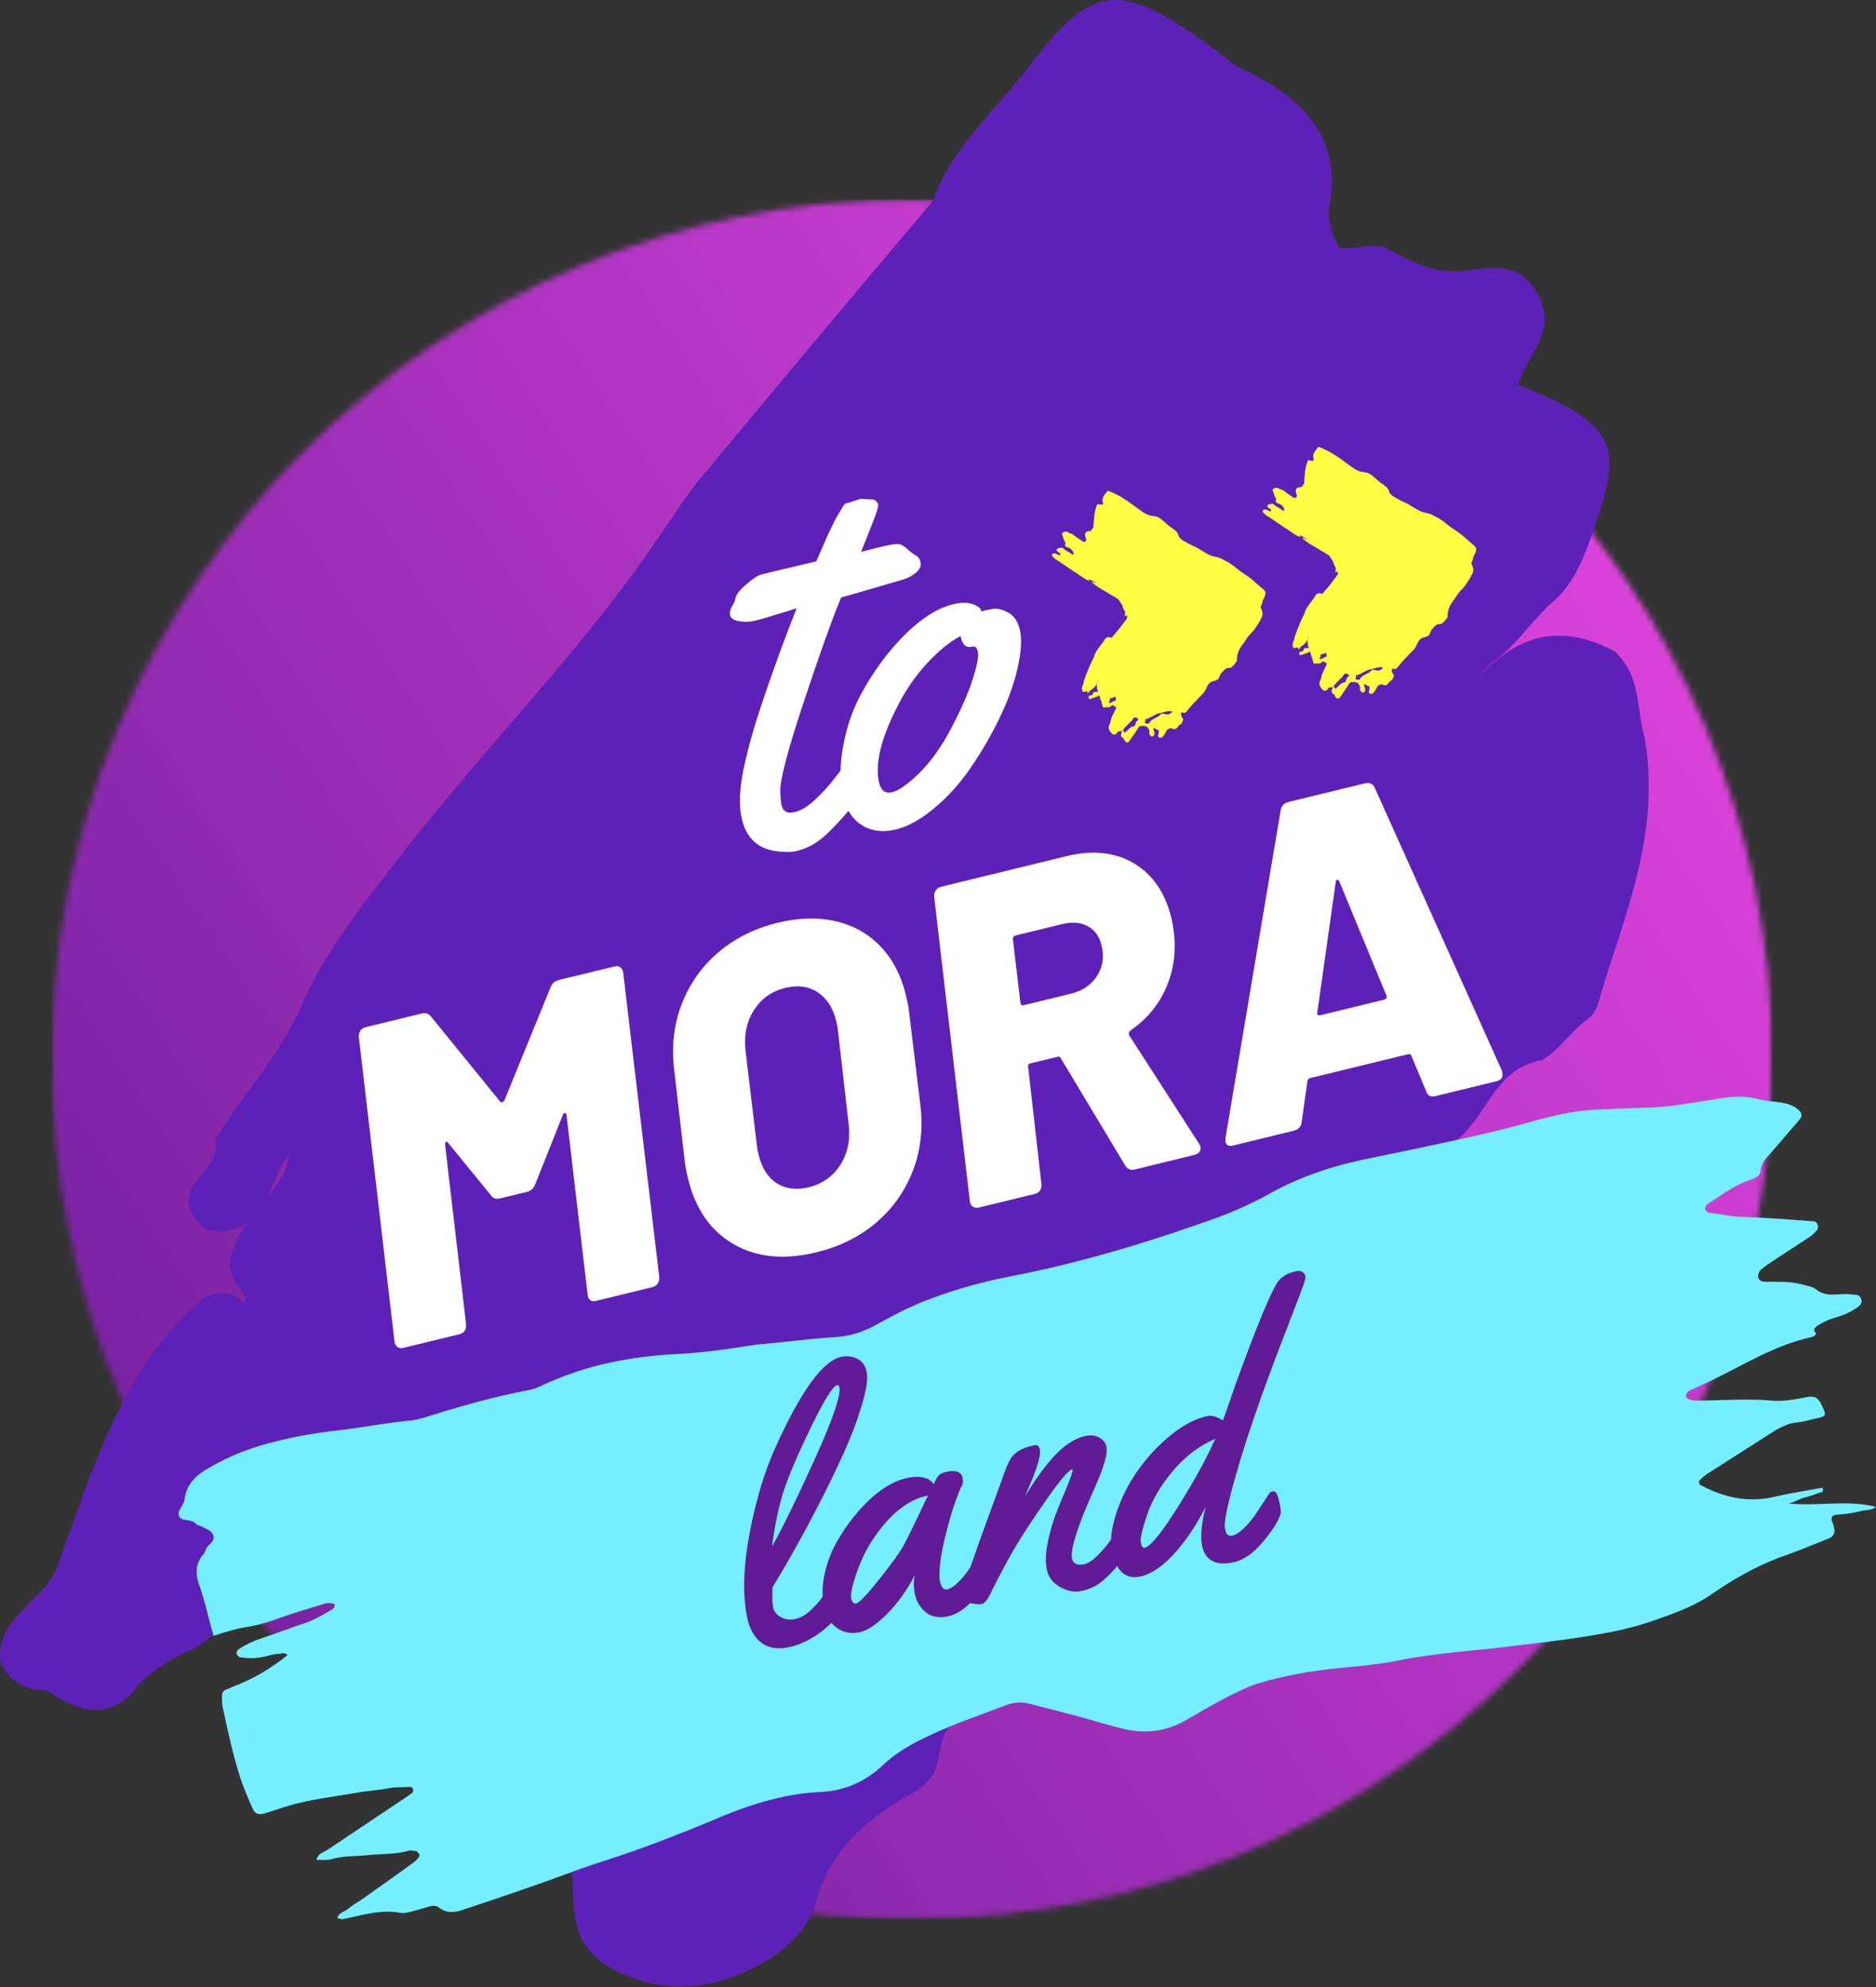 <svg width="321" height="340" viewBox="0 0 321 340" fill="none" xmlns="http://www.w3.org/2000/svg">
<rect x="0" y="0" width="321" height="340" fill="#333333" stroke="none"/>
<mask id="mask0_7_2560" style="mask-type:luminance" maskUnits="userSpaceOnUse" x="8" y="33" width="296" height="297">
<path d="M8.361 33.739H303.673V329.051H8.361V33.739Z" fill="white"/>
</mask>
<g mask="url(#mask0_7_2560)">
<mask id="mask1_7_2560" style="mask-type:luminance" maskUnits="userSpaceOnUse" x="8" y="34" width="296" height="295">
<path d="M8.834 181.255C8.834 100.057 74.719 34.112 156.041 34.112C237.275 34.112 303.252 100.057 303.252 181.255C303.252 262.541 237.275 328.398 156.041 328.398C74.719 328.398 8.834 262.541 8.834 181.255Z" fill="white"/>
</mask>
<g mask="url(#mask1_7_2560)">
<path d="M8.834 34.112V328.398H303.252V34.112H8.834Z" fill="url(#paint0_linear_7_2560)"/>
</g>
</g>
<path d="M232.364 42.331C231.371 42.391 230.345 42.455 229.292 42.515C227.898 40.284 227.057 37.308 227.429 35.538C229.849 23.073 222.407 16.187 211.235 11.165V11.072C192.158 -3.627 187.599 -3.816 176.152 11.257C170.476 18.791 162.938 25.027 159.586 34.424C146.556 49.865 133.526 65.402 120.593 80.939C117.893 84.103 115.658 87.636 113.331 90.985C99.745 111.36 82.249 128.479 67.453 147.83C61.589 155.456 55.445 163.178 51.632 172.018C47.814 180.67 41.486 187.275 36.739 195.182C38.51 200.765 26.69 203.461 35.53 210.534C46.605 211.836 45.487 201.51 49.489 197.693C48.559 204.578 39.904 208.391 39.255 216.951C39.439 217.884 39.996 218.814 40.464 219.651C41.021 220.86 42.603 221.882 41.674 223.28C41.301 222.346 40.524 221.73 39.347 221.417C37.857 221.233 36.463 221.417 35.157 221.882C20.918 233.606 15.895 251.466 9.843 267.932C7.332 274.541 -0.86 276.588 0.074 284.494C1.748 287.935 4.54 289.333 8.077 289.237L8.169 289.333C14.497 293.795 19.804 293.891 23.806 288.123C26.598 285.516 29.854 283.377 33.483 281.983C34.508 281.238 35.53 280.493 36.555 279.748C40.464 276.588 44.742 274.168 49.677 272.586C52.004 270.912 54.235 269.422 57.772 270.82C60.099 271.657 61.497 272.494 60.564 274.817C60.287 275.751 60.007 276.864 59.354 277.329C51.539 282.632 51.912 293.054 46.605 299.935C46.324 300.308 47.069 301.982 47.722 302.451C48.375 303.007 49.769 303.192 50.422 302.819C51.632 302.17 52.653 301.145 53.494 300.031C56.562 296.403 59.915 294.728 65.034 299.006C67.172 300.869 69.684 301.614 72.291 301.053C74.058 300.68 76.293 299.751 77.13 302.543C77.502 303.66 76.573 305.335 75.64 306.264C74.43 307.474 72.572 308.122 71.082 309.24C69.964 310.169 69.684 311.843 70.894 312.961C71.919 313.986 73.593 314.543 74.991 314.731C77.783 315.196 79.737 313.706 81.504 312.216C83.178 310.73 84.76 309.24 86.531 307.658C86.623 308.311 86.995 308.96 86.811 309.24C84.949 312.496 82.713 316.774 85.321 320.031C89.134 324.961 93.324 319.29 97.606 320.219C97.79 320.683 97.978 321.148 97.978 321.613C98.07 327.008 98.07 332.964 103.934 336.405C110.635 340.314 117.893 340.871 124.502 338.548C131.015 336.313 136.506 332.872 139.39 326.543C141.533 316.682 148.511 311.006 156.886 306.356C157.911 305.707 158.748 304.866 159.493 303.937C160.983 301.425 160.519 298.077 162.193 295.75C162.842 294.913 163.495 293.983 164.148 293.146C164.829 292.217 165.325 291.224 165.634 290.17C166.195 288.027 166.102 285.796 166.751 283.657C167.496 282.167 168.522 280.866 169.731 279.656C172.615 261.98 192.53 261.607 202.023 250.629C205.748 246.163 209.657 241.793 214.772 238.628C216.354 230.998 225.198 229.047 227.618 222.07C232.176 211.836 238.504 202.996 247.533 196.207C254.326 192.67 254.979 182.901 263.819 181.415C265.493 180.482 266.799 179.088 268.1 177.694C269.402 176.264 270.828 174.962 272.382 173.785C273.127 172.731 273.624 171.554 273.872 170.248C278.15 156.109 284.202 142.434 281.41 126.152C279.92 121.222 280.942 115.826 276.291 111.452C265.961 105.965 258.792 109.594 252.836 116.01C248.558 120.665 244.925 125.872 241.577 129.965C245.858 125.035 249.952 118.522 255.535 113.223C258.235 111.36 260.19 108.849 262.329 106.43C263.198 105.5 264.067 104.567 264.936 103.638C269.963 99.732 271.637 93.684 273.592 87.916C277.685 75.636 275.45 72.099 259.817 65.867C261.027 60.844 266.426 57.123 263.354 50.794C259.633 43.26 253.489 46.609 248.37 46.424C243.996 46.332 240.459 44.097 236.646 42.239C235.156 42.05 233.73 42.082 232.364 42.331Z" fill="#5D21B8"/>
<path d="M54.147 318.24C54.435 317.078 55.405 316.982 56.082 316.498C60.536 313.498 65.086 310.498 69.536 307.497C69.924 307.241 70.277 306.981 70.601 306.724C70.697 306.628 70.697 306.336 70.697 306.144C70.601 305.951 70.409 305.755 70.213 305.755C69.051 305.851 67.889 305.755 66.728 305.951C64.793 306.336 62.763 306.432 60.728 306.821C56.859 307.498 52.985 307.886 49.212 309.048C47.854 309.432 46.597 309.917 45.243 310.305C44.274 310.594 43.597 310.401 43.208 309.432C42.435 307.694 41.662 305.851 41.081 304.113C39.824 300.144 38.95 296.078 38.081 292.017C37.981 291.436 37.981 290.759 37.981 290.178C37.981 289.693 38.177 289.305 38.662 289.113C39.047 288.984 39.435 288.82 39.824 288.628C43.208 287.37 46.308 285.532 49.212 283.209C48.632 282.628 48.051 283.016 47.47 283.016C46.985 283.016 46.404 283.209 45.92 283.305C44.37 283.757 42.792 283.854 41.177 283.597C40.885 283.597 40.597 283.305 40.501 283.016C40.404 282.82 40.597 282.339 40.789 282.239C41.95 281.466 43.208 280.853 44.566 280.401C47.178 279.532 49.693 278.562 52.308 277.693C53.955 277.112 55.405 276.243 56.859 275.37C57.147 275.178 57.339 274.982 57.243 274.501C56.374 274.112 55.501 274.401 54.632 274.693C52.405 275.37 50.081 276.047 47.951 276.82C46.112 277.501 44.274 278.082 42.435 278.37C40.501 278.662 38.562 279.239 36.531 279.92C35.658 276.82 35.077 273.92 34.016 271.016C33.435 269.274 33.435 267.435 34.885 265.885C35.077 265.693 35.177 265.304 35.273 265.016C35.658 264.243 36.723 263.854 36.531 262.885C36.339 261.824 35.177 261.627 34.4 261.147C34.112 261.047 33.723 260.95 33.531 260.758C32.754 259.789 31.016 260.466 30.627 259.404C30.239 258.435 31.496 257.662 31.592 256.5C31.885 253.985 33.627 252.339 35.758 251.177C39.339 249.05 43.208 247.596 47.274 246.631C50.63 245.79 54.051 245.177 57.535 244.793C61.889 244.308 66.147 243.435 70.505 243.05C71.763 242.854 72.924 242.47 74.182 242.081C79.409 240.435 84.732 238.985 90.152 237.919C90.993 237.791 91.798 237.535 92.571 237.146C96.348 235.404 100.217 234.05 104.283 233.177C107.9 232.404 111.577 231.919 115.318 231.727C119.868 231.535 124.418 230.858 128.868 230.177C129.128 230.113 129.353 230.081 129.545 230.081C133.903 229.696 138.161 229.115 142.519 228.823C144.938 228.727 147.065 228.146 149.196 227.081C152.388 225.338 155.488 223.6 158.973 222.338C164.004 220.404 169.231 219.05 174.554 218.081C185.977 215.761 197.108 212.373 208.139 208.403C211.043 207.342 213.851 206.084 216.563 204.63C221.79 201.63 227.305 199.696 233.209 198.438C239.309 197.18 245.406 195.923 251.502 194.569C255.051 193.792 258.535 192.922 261.956 191.953C266.022 190.792 269.991 189.922 274.153 189.826C276.668 189.73 279.087 189.63 281.507 189.534C285.572 189.534 289.541 188.665 293.511 188.084C295.834 187.695 298.061 187.407 300.48 187.988C301.93 188.372 303.384 188.468 304.834 188.665C305.9 188.857 306.869 189.149 307.738 189.922C308.319 190.407 308.415 190.988 307.934 191.569C306.32 193.439 304.738 195.278 303.188 197.084C302.319 198.049 301.349 198.923 301.253 200.373C301.157 201.342 300.188 201.63 299.415 201.923C296.703 202.792 294.576 204.534 292.253 205.984C291.961 206.18 291.768 206.469 291.768 206.761C291.768 207.242 292.157 207.438 292.542 207.534C294.284 207.727 295.93 208.115 297.576 208.211C301.834 208.307 306.092 208.696 310.354 208.984C310.934 208.984 311.319 209.954 310.934 210.438C310.546 210.923 310.061 211.403 309.577 211.696C307.546 213.05 305.415 214.404 303.384 215.761C302.675 216.21 301.994 216.695 301.349 217.211C300.965 217.6 300.769 218.081 300.865 218.661C301.061 219.242 301.642 219.338 302.126 219.338C304.157 219.338 306.192 219.242 308.127 219.727C309.092 220.019 310.157 220.115 310.834 220.696C312.096 221.661 313.354 221.565 314.804 221.469C315.677 221.373 316.642 221.469 317.611 221.565C318 221.565 318.384 221.954 318.481 222.338C318.677 222.823 318.384 223.211 318.096 223.5C316.999 224.341 315.773 224.954 314.419 225.338C313.258 225.631 312.192 226.115 311.223 226.696C310.738 227.081 309.965 227.373 310.738 228.146C310.738 228.242 310.546 228.535 310.45 228.631C310.253 228.727 310.061 228.727 309.869 228.823C303.673 230.177 298.349 233.565 292.738 236.273C291.476 236.854 290.218 237.435 288.961 238.015C288.768 238.212 288.476 238.596 288.476 238.793C288.476 239.273 288.961 239.469 289.349 239.566C289.67 239.63 289.994 239.662 290.314 239.662C294.576 239.662 298.834 239.273 303.092 239.662C305.03 239.854 307.061 239.469 309.092 239.081C310.642 238.793 311.127 239.177 311.804 240.631C312.577 242.273 312.48 242.373 310.546 242.758C309.384 243.05 308.319 243.339 307.157 243.435C305.9 243.631 304.93 244.112 303.869 244.693C299.931 247.212 295.994 249.727 292.057 252.243C291.608 252.563 291.22 252.888 290.895 253.208C290.607 253.5 290.703 253.789 290.895 254.081C291.092 254.177 291.284 254.273 291.476 254.37C295.445 256.404 299.607 257.177 304.061 256.016C306.673 255.435 309.288 255.051 311.804 254.566C312.192 255.243 311.707 255.339 311.319 255.435C310.546 255.727 309.673 256.016 308.9 256.208C308.03 256.404 307.45 256.889 306.092 257.274C311.415 257.758 316.061 256.597 321 257.854C320.127 258.531 319.258 258.339 318.581 258.531C317.708 258.728 316.934 258.92 316.061 259.016C315.481 259.112 314.804 259.112 314.127 259.208C313.546 259.308 313.258 259.597 313.45 260.274C313.642 260.662 313.738 261.047 313.838 261.435C314.031 262.34 313.706 262.953 312.869 263.274C311.9 263.662 310.934 264.047 309.965 264.435C308.127 265.208 306.192 265.885 304.349 266.566C299.996 268.208 296.122 270.531 292.349 273.143C289.253 275.178 285.672 276.339 282.087 277.597C278.607 278.759 275.022 279.436 271.345 280.016C266.022 280.885 260.795 281.37 255.567 282.047C249.86 282.628 244.148 283.113 238.532 284.274C235.436 284.855 232.24 285.143 229.048 285.436C224.401 285.92 219.755 286.693 215.305 288.047C213.659 288.532 212.013 289.401 210.366 290.178C207.915 291.468 205.496 292.822 203.108 294.24C199.816 296.178 196.235 296.755 192.462 295.886C189.943 295.305 187.523 294.532 185.104 293.855C182.2 293.078 179.328 292.337 176.488 291.628C175.006 291.175 173.52 291.239 172.038 291.82C167.781 293.467 163.327 294.916 159.069 296.951C156.165 298.305 153.357 299.855 151.034 302.078C148.002 304.918 144.485 306.432 140.484 306.628C133.807 306.917 127.514 309.048 121.514 311.659C115.222 314.271 108.929 316.69 102.444 318.725C98.283 320.079 94.217 321.725 90.152 323.079C86.667 324.304 83.15 325.498 79.601 326.659C78.055 327.24 76.505 327.529 75.055 326.367C74.571 325.983 73.894 326.079 73.313 326.271C72.279 326.595 71.246 326.884 70.213 327.144C69.732 327.24 69.151 327.432 68.667 327.336C65.182 326.659 61.986 327.725 58.601 328.402C58.405 328.402 58.116 328.306 57.728 328.21C58.02 327.144 59.082 327.144 59.662 326.563C60.243 326.079 60.824 325.69 61.501 325.306C64.537 323.175 67.569 321.016 70.601 318.821C70.858 318.629 71.086 318.432 71.278 318.24C71.57 317.952 71.955 317.563 71.667 317.175C71.374 316.69 70.99 316.69 70.505 316.69C70.313 316.594 70.117 316.594 69.924 316.69C67.505 317.371 65.086 317.175 62.663 317.467C60.632 317.659 58.601 317.563 56.662 318.144C55.889 318.336 55.016 318.24 54.147 318.24Z" fill="#75EFFF"/>
<path fill-rule="evenodd" clip-rule="evenodd" d="M211.256 113.647C211.027 113.88 210.795 114.108 210.679 114.224C210.446 114.34 210.218 114.224 209.986 114.34C209.754 114.34 209.637 114.573 209.405 114.689C209.293 114.921 208.944 115.149 208.828 115.382C208.712 115.614 208.712 115.73 208.596 115.962C208.368 116.539 207.671 116.423 207.094 116.771C206.629 117.116 206.517 117.581 206.285 118.041C205.936 118.738 205.243 119.199 204.779 119.78C204.162 120.396 203.585 121.049 203.044 121.746C202.816 121.975 202.584 122.091 202.235 121.858C202.235 121.938 202.199 121.975 202.119 121.975C202.003 122.439 202.235 122.784 202.468 123.016C202.352 123.481 202.235 123.941 201.775 124.057C201.426 124.522 201.194 124.983 200.501 124.638C200.269 124.522 199.924 124.75 199.692 124.866C199.46 125.331 199.227 125.792 198.883 126.14C198.651 126.256 198.418 126.256 198.302 126.14C198.074 126.024 198.19 125.908 198.19 125.792C198.266 125.483 198.302 125.215 198.302 124.983C198.226 124.983 198.15 124.947 198.074 124.866C197.841 124.79 197.609 124.674 197.377 124.522C197.265 124.983 197.725 125.331 197.493 125.792C197.377 125.908 197.265 126.024 197.032 126.024C196.956 125.948 196.876 125.872 196.8 125.792C196.568 125.563 196.684 125.331 196.684 125.099C196.452 124.29 195.991 124.057 194.95 124.29C194.409 125.139 193.832 125.988 193.215 126.833C192.983 127.142 192.714 127.105 192.406 126.717C192.406 126.605 192.406 126.489 192.29 126.489C192.174 126.14 191.713 126.14 191.825 125.792C191.825 125.407 191.941 125.099 192.174 124.866C192.29 125.099 192.29 125.563 192.638 125.215C193.099 124.866 193.331 124.406 193.908 124.29C194.257 124.29 194.257 123.941 194.373 123.597C194.525 123.364 194.681 123.208 194.833 123.132C194.717 123.016 194.601 122.9 194.489 122.784C194.333 122.784 194.18 122.784 194.024 122.784C193.564 123.597 192.751 124.057 192.174 124.866C191.941 125.099 191.597 125.215 191.365 125.099C191.289 125.175 191.208 125.291 191.132 125.447C190.788 125.792 190.439 125.792 190.091 125.331C189.63 124.866 189.59 124.33 189.975 123.713C190.091 122.671 190.672 121.975 191.016 121.049C190.672 120.933 190.439 120.356 189.975 120.933C189.746 121.165 189.398 120.933 189.05 121.049C188.705 121.165 188.705 120.933 188.589 120.589C188.513 120.356 188.473 120.164 188.473 120.008C188.397 119.932 188.357 119.892 188.357 119.892C188.28 119.583 188.204 119.275 188.124 118.966C187.664 119.315 187.199 119.315 186.738 119.547C186.274 119.78 186.274 119.431 186.274 119.083C186.506 119.083 186.738 118.966 186.971 118.854C186.971 118.622 187.087 118.506 187.199 118.39C187.431 118.39 187.664 118.39 187.896 118.39C187.664 117.813 187.547 117.116 187.896 116.423C187.896 116.499 187.896 116.539 187.896 116.539C187.588 117.312 187.123 117.849 186.506 118.157C186.43 118.314 186.314 118.466 186.162 118.622C186.081 118.546 186.045 118.43 186.045 118.274C185.813 118.35 185.545 118.39 185.236 118.39C185.236 118.237 185.196 118.081 185.12 117.929C185.12 117.348 185.465 117.004 185.465 116.539C185.929 115.149 186.506 113.763 187.199 112.374C187.431 111.332 188.357 110.523 188.937 109.598C189.09 109.213 189.358 109.021 189.746 109.021C189.899 109.021 190.055 109.057 190.207 109.137C190.439 108.829 190.672 108.556 190.9 108.328C191.597 107.515 192.174 106.706 192.867 105.781C192.867 105.781 192.867 105.745 192.867 105.664C192.867 105.588 192.867 105.472 192.867 105.32C192.791 105.32 192.674 105.356 192.522 105.436L192.406 105.32C192.638 104.972 192.522 104.623 192.29 104.279C192.174 104.046 192.058 103.814 192.058 103.582C191.825 103.273 191.597 102.929 191.365 102.544C190.592 102.08 189.823 101.615 189.05 101.154C188.24 100.69 187.431 100.229 186.738 99.536C187.087 99.536 187.431 99.764 187.78 99.881C187.315 99.572 186.814 99.304 186.274 99.072C186.354 99.228 186.43 99.34 186.506 99.42C185.697 99.188 185.004 98.611 184.311 98.146C183.037 97.337 181.764 96.412 180.494 95.603C180.338 95.447 180.186 95.294 180.029 95.138C180.029 95.022 180.029 94.906 180.029 94.794C180.145 94.794 180.262 94.678 180.378 94.678C180.722 94.678 181.071 95.022 181.419 95.022C181.419 94.87 181.419 94.754 181.419 94.678C181.263 94.597 181.147 94.521 181.071 94.445C180.838 94.329 180.722 94.097 180.838 93.981C180.955 93.865 181.187 93.752 181.419 93.752C181.764 93.636 181.996 93.865 182.228 94.097C182.689 94.329 183.113 94.597 183.498 94.906C183.578 94.906 183.654 94.87 183.73 94.794C183.654 94.485 183.538 94.253 183.386 94.097C183.23 93.945 183.077 93.828 182.921 93.752C182.228 93.52 182.112 93.404 182.344 92.827C182.188 92.671 182.072 92.479 181.996 92.246C181.88 91.669 181.303 91.089 182.344 90.973C182.805 90.973 182.921 91.321 183.386 91.321C184.003 91.786 184.656 92.246 185.349 92.711C185.813 92.827 185.929 92.362 185.813 92.13C185.465 91.321 185.697 90.86 186.622 90.86C186.698 90.86 186.738 90.82 186.738 90.744C186.814 90.588 186.931 90.436 187.087 90.28C187.199 88.894 187.199 87.504 187.78 86.23C188.012 86.31 188.24 86.346 188.473 86.346C188.705 86.346 188.821 86.23 188.705 86.002C188.473 85.189 188.937 84.728 189.398 84.151C189.398 84.035 189.63 83.919 189.746 84.035C191.597 84.728 193.215 85.886 194.717 87.043C195.526 87.62 196.223 88.197 197.377 88.313C198.302 88.313 198.999 89.122 199.692 89.703C200.269 90.28 201.194 90.628 201.542 91.321C201.659 91.553 201.659 91.786 201.775 91.902C202.119 92.362 202.584 92.595 203.044 92.827C203.741 93.288 204.551 93.52 205.243 93.981C206.053 94.445 206.978 95.138 207.903 95.254C208.596 95.371 209.061 95.603 209.637 95.947C210.911 96.528 211.836 97.57 212.994 98.263C213.455 98.611 213.919 98.839 214.38 99.304C214.921 99.764 215.497 100.269 216.114 100.806C216.579 101.154 216.579 101.387 216.463 101.963C216.346 102.196 216.23 102.428 216.114 102.656C215.998 102.889 215.998 103.237 215.882 103.469C215.654 103.93 215.654 103.93 215.882 104.279C215.998 104.739 216.114 104.972 215.998 105.32C215.77 106.129 215.073 107.054 214.612 107.747C214.264 108.212 213.687 108.673 213.338 109.253C213.03 109.714 212.686 110.215 212.297 110.755C212.069 111.104 211.836 111.564 211.72 112.145C211.604 112.49 211.72 112.838 211.604 113.183C211.488 113.299 211.372 113.531 211.256 113.647ZM191.016 119.78C190.94 119.699 190.9 119.623 190.9 119.547C190.9 119.391 190.9 119.275 190.9 119.199C190.672 119.315 190.207 119.431 189.863 119.547C190.091 119.663 189.63 120.124 189.863 120.356C190.207 120.124 190.672 120.008 191.016 119.78ZM200.617 121.746C199.808 121.514 198.999 121.975 198.19 122.091C197.493 122.323 196.916 122.784 196.223 123.016C196.143 123.016 196.067 123.016 195.991 123.016C195.991 123.248 195.951 123.481 195.875 123.713C196.107 123.825 196.339 123.825 196.568 123.825C196.648 123.673 196.76 123.517 196.916 123.364C197.377 122.9 198.074 122.784 198.534 122.323C198.767 121.975 199.115 122.091 199.343 122.207C199.924 122.323 200.269 122.207 200.617 121.746Z" fill="#FFFC42"/>
<path fill-rule="evenodd" clip-rule="evenodd" d="M247.308 106.141C247.08 106.373 246.848 106.606 246.732 106.722C246.499 106.838 246.267 106.722 246.039 106.838C245.806 106.838 245.69 107.066 245.458 107.183C245.346 107.415 244.997 107.647 244.881 107.879C244.765 108.108 244.765 108.224 244.649 108.456C244.42 109.033 243.723 108.921 243.147 109.265C242.682 109.614 242.57 110.074 242.338 110.539C241.989 111.232 241.296 111.697 240.832 112.273C240.215 112.89 239.638 113.547 239.097 114.24C238.869 114.472 238.637 114.589 238.288 114.356C238.288 114.432 238.252 114.472 238.172 114.472C238.056 114.933 238.288 115.281 238.52 115.514C238.404 115.974 238.288 116.439 237.828 116.555C237.479 117.016 237.247 117.48 236.554 117.132C236.321 117.016 235.977 117.248 235.745 117.364C235.512 117.825 235.28 118.29 234.936 118.634C234.703 118.75 234.471 118.75 234.355 118.634C234.127 118.522 234.243 118.406 234.243 118.29C234.319 117.981 234.355 117.709 234.355 117.48C234.279 117.48 234.203 117.44 234.127 117.364C233.894 117.288 233.662 117.172 233.43 117.016C233.317 117.48 233.778 117.825 233.546 118.29C233.43 118.406 233.317 118.522 233.085 118.522C233.009 118.442 232.929 118.366 232.853 118.29C232.62 118.057 232.737 117.825 232.737 117.597C232.504 116.784 232.044 116.555 231.002 116.784C230.462 117.633 229.885 118.482 229.268 119.331C229.036 119.639 228.767 119.599 228.459 119.215C228.459 119.099 228.459 118.983 228.343 118.983C228.227 118.634 227.762 118.634 227.878 118.29C227.878 117.905 227.994 117.597 228.227 117.364C228.343 117.597 228.343 118.057 228.687 117.709C229.152 117.364 229.384 116.9 229.961 116.784C230.309 116.784 230.309 116.439 230.426 116.091C230.578 115.858 230.734 115.706 230.886 115.63C230.77 115.514 230.654 115.398 230.538 115.281C230.385 115.281 230.229 115.281 230.077 115.281C229.612 116.091 228.803 116.555 228.227 117.364C227.994 117.597 227.65 117.709 227.417 117.597C227.341 117.673 227.261 117.789 227.185 117.941C226.837 118.29 226.492 118.29 226.144 117.825C225.683 117.364 225.643 116.824 226.028 116.207C226.144 115.165 226.724 114.472 227.069 113.547C226.724 113.431 226.492 112.85 226.028 113.431C225.799 113.663 225.451 113.431 225.102 113.547C224.758 113.663 224.758 113.431 224.642 113.083C224.566 112.85 224.526 112.658 224.526 112.506C224.449 112.43 224.409 112.39 224.409 112.39C224.333 112.081 224.257 111.773 224.177 111.464C223.716 111.813 223.252 111.813 222.791 112.041C222.327 112.273 222.327 111.925 222.327 111.58C222.559 111.58 222.791 111.464 223.023 111.348C223.023 111.116 223.136 111 223.252 110.888C223.484 110.888 223.716 110.888 223.949 110.888C223.716 110.307 223.6 109.614 223.949 108.921C223.949 108.997 223.949 109.033 223.949 109.033C223.64 109.806 223.176 110.347 222.559 110.655C222.483 110.807 222.367 110.964 222.21 111.116C222.134 111.04 222.098 110.924 222.098 110.771C221.866 110.847 221.594 110.888 221.285 110.888C221.285 110.731 221.249 110.575 221.173 110.423C221.173 109.846 221.517 109.498 221.517 109.033C221.982 107.647 222.559 106.257 223.252 104.871C223.484 103.83 224.409 103.021 224.986 102.096C225.142 101.707 225.411 101.515 225.799 101.515C225.951 101.515 226.108 101.555 226.26 101.631C226.492 101.323 226.724 101.054 226.953 100.822C227.65 100.013 228.227 99.204 228.919 98.278C228.919 98.278 228.919 98.238 228.919 98.162C228.919 98.082 228.919 97.97 228.919 97.814C228.843 97.814 228.727 97.854 228.575 97.93L228.459 97.814C228.687 97.465 228.575 97.121 228.343 96.772C228.227 96.54 228.11 96.312 228.11 96.079C227.878 95.771 227.65 95.423 227.417 95.038C226.644 94.573 225.875 94.113 225.102 93.648C224.293 93.188 223.484 92.723 222.791 92.03C223.136 92.03 223.484 92.262 223.833 92.379C223.368 92.07 222.867 91.798 222.327 91.569C222.407 91.722 222.483 91.838 222.559 91.914C221.75 91.682 221.057 91.105 220.36 90.64C219.09 89.831 217.816 88.906 216.547 88.097C216.391 87.945 216.238 87.788 216.082 87.636C216.082 87.52 216.082 87.404 216.082 87.288C216.198 87.288 216.314 87.171 216.431 87.171C216.775 87.171 217.123 87.52 217.472 87.52C217.472 87.364 217.472 87.248 217.472 87.171C217.316 87.095 217.2 87.019 217.124 86.939C216.891 86.823 216.775 86.595 216.891 86.478C217.007 86.362 217.24 86.246 217.472 86.246C217.816 86.13 218.049 86.362 218.281 86.595C218.742 86.823 219.166 87.095 219.551 87.404C219.631 87.404 219.707 87.364 219.783 87.288C219.707 86.979 219.591 86.747 219.439 86.595C219.282 86.439 219.13 86.322 218.974 86.246C218.281 86.014 218.165 85.898 218.397 85.321C218.241 85.169 218.125 84.972 218.049 84.744C217.933 84.163 217.356 83.587 218.397 83.471C218.858 83.471 218.974 83.819 219.439 83.819C220.051 84.279 220.708 84.744 221.401 85.205C221.866 85.321 221.982 84.856 221.866 84.628C221.517 83.819 221.75 83.354 222.675 83.354C222.751 83.354 222.791 83.314 222.791 83.238C222.867 83.086 222.983 82.93 223.14 82.778C223.252 81.388 223.252 80.002 223.833 78.728C224.065 78.804 224.293 78.844 224.526 78.844C224.758 78.844 224.874 78.728 224.758 78.496C224.526 77.687 224.99 77.222 225.451 76.645C225.451 76.529 225.683 76.413 225.799 76.529C227.65 77.222 229.268 78.38 230.77 79.537C231.579 80.114 232.276 80.695 233.43 80.811C234.355 80.811 235.052 81.62 235.745 82.197C236.321 82.778 237.247 83.122 237.595 83.819C237.711 84.047 237.711 84.279 237.828 84.396C238.172 84.856 238.637 85.089 239.097 85.321C239.79 85.786 240.603 86.014 241.296 86.478C242.105 86.939 243.031 87.636 243.956 87.748C244.649 87.864 245.113 88.097 245.69 88.445C246.964 89.022 247.889 90.063 249.047 90.756C249.507 91.105 249.968 91.337 250.433 91.798C250.973 92.262 251.55 92.763 252.167 93.304C252.632 93.648 252.632 93.88 252.515 94.461C252.399 94.69 252.283 94.922 252.167 95.154C252.051 95.387 252.051 95.731 251.935 95.963C251.706 96.424 251.706 96.424 251.935 96.772C252.051 97.237 252.167 97.465 252.051 97.814C251.818 98.623 251.126 99.548 250.665 100.245C250.316 100.706 249.74 101.17 249.391 101.747C249.083 102.208 248.734 102.712 248.35 103.249C248.117 103.598 247.889 104.062 247.773 104.639C247.657 104.988 247.773 105.332 247.657 105.681C247.541 105.797 247.425 106.029 247.308 106.141ZM227.069 112.273C226.993 112.197 226.953 112.121 226.953 112.041C226.953 111.889 226.953 111.773 226.953 111.697C226.724 111.813 226.26 111.925 225.915 112.041C226.144 112.157 225.683 112.622 225.915 112.85C226.26 112.622 226.724 112.506 227.069 112.273ZM236.67 114.24C235.861 114.008 235.052 114.472 234.243 114.589C233.546 114.817 232.969 115.281 232.276 115.514C232.196 115.514 232.12 115.514 232.044 115.514C232.044 115.742 232.004 115.974 231.928 116.207C232.16 116.323 232.388 116.323 232.62 116.323C232.701 116.167 232.813 116.014 232.969 115.858C233.43 115.398 234.127 115.281 234.587 114.817C234.819 114.472 235.168 114.589 235.396 114.705C235.977 114.817 236.321 114.705 236.67 114.24Z" fill="#FFFC42"/>
<path d="M144.023 232.158C144.993 231.978 145.902 232.106 146.747 232.543C147.588 232.971 148.113 233.744 148.317 234.866C148.529 235.987 148.241 237.87 147.452 240.506C146.659 243.133 145.625 245.865 144.344 248.693C143.07 251.512 141.604 254.537 139.938 257.761C137.298 262.868 134.707 267.498 132.167 271.652C132.187 271.908 132.183 272.381 132.151 273.062C132.127 273.734 132.175 274.403 132.295 275.064C132.423 275.717 132.844 276.258 133.561 276.682C134.274 277.099 135.083 277.223 135.98 277.051C136.886 276.883 137.795 276.378 138.704 275.545C139.621 274.704 140.386 273.815 140.995 272.885C142.605 270.442 143.655 269.176 144.135 269.088C144.616 268.992 144.993 269.681 145.273 271.155L145.385 271.748C145.533 272.529 145.497 273.126 145.273 273.542C143.991 275.925 142.393 277.828 140.482 279.246C138.568 280.656 136.669 281.545 134.779 281.906C132.888 282.258 131.342 281.954 130.148 280.992C128.951 280.023 128.166 278.533 127.793 276.522C127.044 272.605 127.216 267.802 128.306 262.119C129.403 256.439 130.921 251.496 132.856 247.299C137.182 237.794 140.903 232.747 144.023 232.158ZM143.623 237.397C143.567 237.109 143.438 236.981 143.238 237.013C142.533 237.153 141.063 239.508 138.832 244.078C136.609 248.653 135.055 252.261 134.17 254.909C133.293 257.549 132.604 260.785 132.103 264.618C133.95 261.35 136.397 256.351 139.441 249.622C142.493 242.885 143.887 238.807 143.623 237.397Z" fill="#611B94"/>
<path d="M162.147 251.811C163.661 251.522 164.522 251.903 164.726 252.948C164.831 253.517 164.778 253.954 164.566 254.262C164.362 254.562 163.973 255.536 163.397 257.178C162.82 258.812 162.231 260.875 161.634 263.362C161.033 265.854 160.741 267.945 160.753 269.643C160.729 269.847 160.753 270.131 160.817 270.492C161.029 271.593 161.434 272.086 162.035 271.966C162.644 271.85 163.3 271.429 164.005 270.7C164.718 269.975 165.335 269.226 165.848 268.457C166.369 267.68 166.873 266.895 167.354 266.102C167.835 265.301 168.123 264.844 168.219 264.724C168.323 264.596 168.499 264.508 168.748 264.452C169.132 264.38 169.413 264.628 169.597 265.205C169.789 265.782 169.941 266.382 170.062 266.999C170.178 267.608 170.194 268.049 170.11 268.313C169.757 269.563 168.74 271.181 167.066 273.168C165.399 275.146 163.753 276.288 162.131 276.596C160.517 276.897 159.239 276.628 158.302 275.795C157.36 274.954 156.772 273.933 156.539 272.735C156.315 271.541 156.315 270.456 156.539 269.483C155.29 271.974 153.728 274.173 151.861 276.084C149.99 277.986 148.372 279.064 147.006 279.32C145.649 279.576 144.459 279.372 143.434 278.711C142.128 277.902 141.311 276.592 140.966 274.786C140.626 272.971 140.69 271.069 141.158 269.082C141.619 267.087 142.364 265.205 143.402 263.442C144.435 261.672 145.633 260.014 146.99 258.476C149.842 255.251 152.666 253.377 155.466 252.852C156.543 252.652 157.457 252.66 158.206 252.884C158.951 253.1 159.471 253.461 159.76 253.974C160.1 253.173 160.417 252.644 160.705 252.387C161.001 252.131 161.482 251.939 162.147 251.811ZM158.782 255.912C155.354 256.565 152.165 259.141 149.217 263.635C148.168 265.249 147.279 267.111 146.542 269.226C145.813 271.341 145.516 272.751 145.645 273.456C145.781 274.153 146.053 274.461 146.462 274.385C147.014 274.281 148.36 272.875 150.499 270.172C152.646 267.472 154.044 265.517 154.697 264.308C155.402 262.974 156.764 260.174 158.782 255.912Z" fill="#611B94"/>
<path d="M183.434 266.679C183.602 267.568 184.287 267.897 185.485 267.673C186.134 267.544 186.883 267.072 187.728 266.247C188.569 265.426 189.314 264.556 189.955 263.635C191.653 261.168 192.638 259.91 192.919 259.854C193.44 259.758 193.84 260.463 194.12 261.969C194.409 263.475 194.136 264.596 193.303 265.333C190.932 268.466 189.014 270.456 187.552 271.31C186.718 271.79 185.765 272.123 184.7 272.303C183.642 272.475 182.505 272.207 181.287 271.502C180.077 270.797 179.352 269.8 179.108 268.506C178.86 267.216 178.92 265.682 179.284 263.908C179.657 262.137 180.089 260.599 180.582 259.293C181.071 257.992 181.692 256.465 182.441 254.711C183.186 252.961 183.55 251.883 183.53 251.475L183.466 251.411C182.825 251.603 181.435 253.221 179.3 256.265C177.162 259.309 175.423 261.937 174.077 264.148C172.732 266.359 171.169 269.259 169.399 272.848C168.894 273.841 168.43 274.382 168.005 274.466C167.589 274.542 167 274.51 166.243 274.37C165.474 274.234 165.001 274.113 164.817 274.017C164.637 273.921 164.524 273.757 164.48 273.521C164.428 273.276 164.444 272.968 164.528 272.591C164.605 272.219 164.685 271.91 164.769 271.662C164.845 271.406 164.989 271.013 165.201 270.476C165.418 269.932 165.822 268.802 166.419 267.08C167.016 265.362 167.941 262.782 169.191 259.341C170.448 255.893 171.209 253.814 171.466 253.109C171.966 251.647 172.403 250.57 172.78 249.873C173.461 248.559 174.878 247.702 177.025 247.293C177.514 247.197 177.814 247.449 177.923 248.046C178.103 248.999 177.562 250.938 176.304 253.862L175.407 256.009C178.139 251.515 180.602 248.523 182.793 247.037C183.871 246.324 184.876 245.879 185.805 245.707C186.734 245.527 187.52 245.635 188.16 246.027C188.809 246.412 189.194 246.917 189.314 247.533C189.43 248.142 189.354 248.919 189.09 249.857C188.833 250.786 188.549 251.631 188.241 252.388C187.94 253.137 187.536 254.094 187.023 255.256C186.518 256.409 186.246 257.042 186.206 257.146C186.162 257.243 186.05 257.511 185.869 257.947C185.697 258.388 185.565 258.709 185.469 258.909C185.381 259.113 185.244 259.466 185.052 259.966C184.86 260.471 184.704 260.887 184.588 261.216C184.479 261.548 184.339 261.965 184.171 262.466C184.011 262.958 183.883 263.379 183.786 263.731C183.698 264.076 183.614 264.448 183.53 264.853C183.378 265.614 183.346 266.223 183.434 266.679Z" fill="#611B94"/>
<path d="M221.915 217.494C222.308 217.422 222.64 217.486 222.909 217.686C223.173 217.891 223.329 218.119 223.373 218.375C223.413 218.624 223.301 219.12 223.037 219.865C222.768 220.614 222.148 222.249 221.178 224.768C220.205 227.279 219.448 229.25 218.903 230.68C215.751 238.947 213.364 245.881 211.741 251.476C210.115 257.076 209.402 260.4 209.595 261.458L209.643 261.714C209.803 262.539 210.179 262.896 210.78 262.788C211.389 262.671 212.062 262.255 212.799 261.538C213.544 260.813 214.181 260.072 214.705 259.311C215.226 258.542 215.751 257.753 216.276 256.94C216.796 256.118 217.117 255.634 217.237 255.482C217.365 255.333 217.533 255.237 217.75 255.193C218.09 255.129 218.346 255.305 218.519 255.722C218.699 256.139 218.859 256.731 218.999 257.5C219.147 258.269 219.192 258.79 219.127 259.054C218.751 260.284 217.726 261.898 216.051 263.893C214.385 265.88 212.671 267.041 210.908 267.37C207.896 267.938 206.15 266.945 205.669 264.39C205.369 262.812 205.581 260.625 206.31 257.837C205.08 260.24 203.763 262.347 202.353 264.149C199.757 267.474 197.298 269.352 194.983 269.789C193.709 270.025 192.68 269.753 191.891 268.972C191.11 268.183 190.561 266.945 190.24 265.255C189.92 263.557 190.192 261.402 191.057 258.782C191.931 256.167 193.18 253.727 194.807 251.46C196.429 249.185 198.319 247.182 200.478 245.452C202.645 243.722 204.74 242.664 206.759 242.28C207.4 242.164 208.225 242.42 209.242 243.049C209.647 242.015 210.368 239.965 211.405 236.896C214.758 227.692 217.061 222.024 218.31 219.897C218.927 218.64 220.129 217.839 221.915 217.494ZM207.944 246.205C205.177 247.391 202.741 249.245 200.638 251.765C198.544 254.276 197.086 256.771 196.265 259.247C195.439 261.714 195.087 263.28 195.207 263.941C195.335 264.606 195.544 264.91 195.832 264.854C197.026 264.63 199.493 261.378 203.234 255.097C205.1 252.013 206.671 249.049 207.944 246.205Z" fill="#611B94"/>
<path d="M69.047 230.633C68.651 230.741 68.302 230.693 68.006 230.488C67.718 230.288 67.549 229.984 67.509 229.575L61.405 177.489C61.365 177.072 61.449 176.704 61.661 176.383C61.878 176.063 62.186 175.854 62.591 175.758L72.108 173.435C72.82 173.267 73.377 173.447 73.774 173.98L85.55 188.464C85.826 188.712 86.082 188.648 86.319 188.271L94.185 168.997C94.442 168.304 94.926 167.868 95.643 167.683L105.16 165.376C105.553 165.272 105.885 165.32 106.154 165.52C106.43 165.725 106.59 166.033 106.634 166.45L112.803 218.52C112.843 218.929 112.759 219.297 112.546 219.626C112.33 219.946 112.022 220.154 111.617 220.251L102.02 222.59C101.155 222.806 100.662 222.445 100.546 221.516L96.941 190.835L96.893 190.674C96.849 190.482 96.765 190.402 96.637 190.434C96.508 190.466 96.388 190.602 96.284 190.835L91.59 202.627C91.322 203.344 90.837 203.788 90.132 203.956L85.63 205.046C84.869 205.238 84.316 205.054 83.964 204.485L76.706 195.593C76.553 195.381 76.421 195.317 76.305 195.401C76.185 195.489 76.137 195.657 76.161 195.914L79.75 226.579C79.79 226.996 79.718 227.364 79.526 227.685C79.341 227.997 79.049 228.197 78.644 228.293L69.047 230.633Z" fill="white"/>
<path d="M139.694 214.285C134.203 215.63 129.488 215.174 125.547 212.907C121.614 210.644 119.014 206.923 117.744 201.74C117.436 200.47 117.244 199.465 117.168 198.728L115.357 183.042C114.876 179.069 115.301 175.348 116.623 171.875C117.949 168.406 120.023 165.45 122.855 163.015C125.683 160.58 129.076 158.878 133.029 157.904C136.682 157.019 140.018 156.935 143.043 157.648C146.075 158.365 148.618 159.803 150.669 161.958C152.728 164.117 154.17 166.872 154.995 170.225C155.315 171.551 155.499 172.556 155.555 173.237L157.462 188.906C157.975 192.976 157.562 196.765 156.228 200.266C154.891 203.758 152.804 206.73 149.964 209.174C147.12 211.609 143.699 213.315 139.694 214.285ZM138.348 203.166C140.727 202.581 142.55 201.287 143.812 199.288C145.069 197.294 145.534 194.958 145.205 192.287L143.347 176.057C143.315 175.736 143.223 175.28 143.075 174.679C142.53 172.448 141.476 170.818 139.918 169.792C138.356 168.767 136.51 168.519 134.375 169.039C132.036 169.608 130.233 170.894 128.975 172.901C127.726 174.899 127.261 177.234 127.582 179.902L129.52 196.116C129.56 196.492 129.664 197.005 129.825 197.654C130.369 199.897 131.399 201.507 132.917 202.477C134.443 203.438 136.253 203.67 138.348 203.166Z" fill="white"/>
<path d="M194.228 200.105C193.467 200.289 192.898 200.053 192.514 199.4L181.523 181.103C181.459 180.847 181.25 180.763 180.898 180.847L176.316 181.953C175.963 182.041 175.835 182.257 175.931 182.609L178.19 202.572C178.242 202.981 178.174 203.341 177.982 203.662C177.798 203.974 177.501 204.183 177.085 204.287L167.504 206.626C167.095 206.722 166.743 206.67 166.446 206.466C166.158 206.265 165.99 205.961 165.95 205.552L159.846 153.466C159.805 153.049 159.894 152.681 160.118 152.36C160.334 152.04 160.643 151.832 161.047 151.736L182.5 146.497C186.974 145.407 190.815 145.82 194.02 147.73C197.232 149.633 199.371 152.741 200.428 157.055C200.557 157.56 200.701 158.377 200.861 159.506C201.266 162.959 200.805 166.163 199.483 169.119C198.169 172.067 196.151 174.47 193.427 176.329C193.159 176.565 193.095 176.854 193.235 177.194L205.187 195.731C205.259 195.827 205.323 195.98 205.379 196.18C205.463 196.532 205.415 196.837 205.235 197.093C205.051 197.349 204.758 197.526 204.354 197.622L194.228 200.105ZM173.72 160.083C173.624 160.107 173.52 160.187 173.416 160.323C173.32 160.451 173.288 160.596 173.32 160.756L174.601 171.587L174.634 171.715C174.698 171.983 174.878 172.079 175.178 172.003L183.253 170.032C185.228 169.552 186.714 168.542 187.707 167.004C188.709 165.466 188.965 163.712 188.476 161.733C188.1 160.207 187.311 159.122 186.105 158.481C184.907 157.832 183.469 157.708 181.795 158.112L173.72 160.083Z" fill="white"/>
<path d="M245.63 187.559C244.804 187.764 244.276 187.491 244.043 186.742L241.528 180.734C241.464 180.426 241.256 180.313 240.903 180.398L224.209 184.467C223.908 184.543 223.736 184.747 223.696 185.076L222.735 191.933C222.658 192.758 222.214 193.271 221.405 193.471L210.975 196.019C210.258 196.191 209.825 195.971 209.677 195.362L209.693 194.721L219.114 138.773C219.218 137.94 219.682 137.423 220.508 137.219L233.517 134.047C234.338 133.847 234.915 134.107 235.247 134.832L256.973 183.169L257.053 183.474C257.245 184.287 256.913 184.8 256.06 185.012L245.63 187.559ZM225.41 173.204C225.346 173.376 225.366 173.52 225.474 173.636C225.578 173.745 225.735 173.773 225.939 173.717L236.834 171.057C237.034 171.017 237.17 170.921 237.234 170.769C237.306 170.608 237.302 170.46 237.218 170.32L229.175 150.838C229.055 150.593 228.927 150.485 228.791 150.517C228.663 150.549 228.582 150.705 228.55 150.982L225.41 173.204Z" fill="white"/>
<path fill-rule="evenodd" clip-rule="evenodd" d="M149.085 85.465L147.275 85.353L145.32 85.993C144.904 86.07 144.631 86.17 144.503 86.298C144.383 86.426 143.978 87.083 143.285 88.269C142.588 89.446 141.387 92.042 139.681 96.055L135.899 96.952C135.503 97.048 134.93 97.185 134.185 97.353C133.448 97.525 132.775 97.685 132.166 97.834C131.566 97.974 130.949 98.13 130.308 98.298C129.667 98.458 128.774 99.043 127.632 100.044C126.487 101.038 125.878 101.871 125.806 102.544C125.766 102.812 125.581 103.213 125.261 103.745C124.941 104.27 124.828 104.779 124.925 105.268C125.013 105.748 125.465 106.081 126.286 106.261C127.12 106.433 127.945 106.445 128.77 106.293L129.138 106.213C129.683 106.117 131.55 105.572 134.746 104.579L136.316 104.066C134.177 109.449 132.102 115.169 130.084 121.225C128.854 124.934 127.905 128.395 127.232 131.607C126.567 134.824 126.431 137.479 126.815 139.57C127.208 141.665 128.049 143.231 129.331 144.264C130.612 145.29 132.423 145.794 134.762 145.77C135.154 145.794 135.563 145.766 135.98 145.69C137.934 145.318 139.765 144.324 141.475 142.71C142.57 141.677 143.807 140.358 145.185 138.755C145.696 139.666 146.349 140.407 147.145 140.979C148.723 142.101 150.597 142.457 152.768 142.053C154.935 141.636 157.214 140.451 159.609 138.496C162.013 136.533 164.148 134.194 166.018 131.479C167.885 128.767 169.535 125.935 170.969 122.987C172.411 120.039 173.444 117.215 174.077 114.512C174.706 111.8 174.87 109.657 174.574 108.087C174.273 106.517 173.604 105.439 172.571 104.851C171.534 104.266 170.592 104.049 169.751 104.21C168.906 104.362 168.285 104.506 167.893 104.642L167.845 104.386C167.801 104.186 167.62 103.985 167.3 103.793C166.359 103.164 165.113 103 163.567 103.296C160.082 103.949 156.393 106.565 152.496 111.147C150.637 113.37 148.975 115.801 147.513 118.437C146.047 121.065 145.002 123.976 144.373 127.169C144.037 128.839 143.853 130.407 143.819 131.874C143.477 132.313 143.106 132.79 142.709 133.305C141.723 134.579 140.61 135.789 139.36 136.942C138.118 138.096 136.917 138.785 135.755 139.009C134.602 139.225 133.921 138.781 133.72 137.679C133.612 137.147 133.544 136.454 133.512 135.597C133.404 133.686 134.706 128.635 137.421 120.44C140.133 112.237 142.3 106.165 143.926 102.223C144.587 102.075 148.14 101.05 154.581 99.147C155.37 98.915 156.087 98.53 156.728 97.994C157.376 97.449 157.645 96.884 157.529 96.295C157.421 95.699 157.152 95.286 156.728 95.062C156.311 94.837 155.83 94.477 155.286 93.972C154.741 93.472 154.284 93.187 153.924 93.123C153.559 93.059 152.918 93.119 152.001 93.299C151.08 93.472 149.534 93.852 147.355 94.437C147.387 94.301 147.683 93.532 148.252 92.13C148.829 90.72 149.318 89.466 149.726 88.365C150.131 87.255 150.311 86.586 150.271 86.362C150.227 86.138 150.083 85.921 149.838 85.705C149.59 85.493 149.342 85.413 149.085 85.465ZM166.242 110.682L166.547 110.634C166.931 110.562 167.192 110.899 167.332 111.644C167.468 112.393 167.176 113.911 166.451 116.194C165.734 118.481 164.52 121.253 162.814 124.509C161.115 127.77 159.261 130.373 157.254 132.328C155.244 134.282 153.657 135.372 152.496 135.596C151.342 135.812 150.621 135.128 150.333 133.545C149.776 130.341 150.87 126.079 153.617 120.76C154.963 118.101 156.601 115.713 158.536 113.598C160.467 111.484 162.405 109.893 164.352 108.824C164.628 110.258 165.257 110.875 166.242 110.682Z" fill="white"/>
<defs>
<linearGradient id="paint0_linear_7_2560" x1="-126.588" y1="123.549" x2="213.674" y2="-101.39" gradientUnits="userSpaceOnUse">
<stop stop-color="#671D97"/>
<stop offset="0.004" stop-color="#671D98"/>
<stop offset="0.008" stop-color="#681D98"/>
<stop offset="0.012" stop-color="#681D98"/>
<stop offset="0.016" stop-color="#691E98"/>
<stop offset="0.02" stop-color="#691E99"/>
<stop offset="0.023" stop-color="#6A1E99"/>
<stop offset="0.027" stop-color="#6A1E99"/>
<stop offset="0.031" stop-color="#6B1E9A"/>
<stop offset="0.035" stop-color="#6B1E9A"/>
<stop offset="0.039" stop-color="#6C1F9A"/>
<stop offset="0.043" stop-color="#6C1F9B"/>
<stop offset="0.047" stop-color="#6D1F9B"/>
<stop offset="0.051" stop-color="#6D1F9B"/>
<stop offset="0.055" stop-color="#6E1F9B"/>
<stop offset="0.059" stop-color="#6F1F9C"/>
<stop offset="0.062" stop-color="#6F209C"/>
<stop offset="0.066" stop-color="#70209C"/>
<stop offset="0.07" stop-color="#70209D"/>
<stop offset="0.074" stop-color="#71209D"/>
<stop offset="0.078" stop-color="#71209D"/>
<stop offset="0.082" stop-color="#72219E"/>
<stop offset="0.086" stop-color="#72219E"/>
<stop offset="0.09" stop-color="#73219E"/>
<stop offset="0.094" stop-color="#73219E"/>
<stop offset="0.098" stop-color="#74219F"/>
<stop offset="0.102" stop-color="#74219F"/>
<stop offset="0.105" stop-color="#75229F"/>
<stop offset="0.109" stop-color="#7522A0"/>
<stop offset="0.113" stop-color="#7622A0"/>
<stop offset="0.117" stop-color="#7622A0"/>
<stop offset="0.121" stop-color="#7722A1"/>
<stop offset="0.125" stop-color="#7722A1"/>
<stop offset="0.129" stop-color="#7823A1"/>
<stop offset="0.133" stop-color="#7823A1"/>
<stop offset="0.137" stop-color="#7923A2"/>
<stop offset="0.141" stop-color="#7A23A2"/>
<stop offset="0.145" stop-color="#7A23A2"/>
<stop offset="0.148" stop-color="#7B23A3"/>
<stop offset="0.152" stop-color="#7B24A3"/>
<stop offset="0.156" stop-color="#7C24A3"/>
<stop offset="0.16" stop-color="#7C24A4"/>
<stop offset="0.164" stop-color="#7D24A4"/>
<stop offset="0.168" stop-color="#7D24A4"/>
<stop offset="0.172" stop-color="#7E24A4"/>
<stop offset="0.176" stop-color="#7E25A5"/>
<stop offset="0.18" stop-color="#7F25A5"/>
<stop offset="0.184" stop-color="#7F25A5"/>
<stop offset="0.188" stop-color="#8025A6"/>
<stop offset="0.191" stop-color="#8025A6"/>
<stop offset="0.195" stop-color="#8125A6"/>
<stop offset="0.199" stop-color="#8126A7"/>
<stop offset="0.203" stop-color="#8226A7"/>
<stop offset="0.207" stop-color="#8226A7"/>
<stop offset="0.211" stop-color="#8326A7"/>
<stop offset="0.215" stop-color="#8326A8"/>
<stop offset="0.219" stop-color="#8426A8"/>
<stop offset="0.223" stop-color="#8427A8"/>
<stop offset="0.227" stop-color="#8527A9"/>
<stop offset="0.23" stop-color="#8627A9"/>
<stop offset="0.234" stop-color="#8627A9"/>
<stop offset="0.238" stop-color="#8727AA"/>
<stop offset="0.242" stop-color="#8728AA"/>
<stop offset="0.246" stop-color="#8828AA"/>
<stop offset="0.25" stop-color="#8828AA"/>
<stop offset="0.254" stop-color="#8928AB"/>
<stop offset="0.258" stop-color="#8928AB"/>
<stop offset="0.262" stop-color="#8A28AB"/>
<stop offset="0.266" stop-color="#8A29AC"/>
<stop offset="0.27" stop-color="#8B29AC"/>
<stop offset="0.273" stop-color="#8B29AC"/>
<stop offset="0.277" stop-color="#8C29AD"/>
<stop offset="0.281" stop-color="#8C29AD"/>
<stop offset="0.285" stop-color="#8D29AD"/>
<stop offset="0.289" stop-color="#8D2AAD"/>
<stop offset="0.293" stop-color="#8E2AAE"/>
<stop offset="0.297" stop-color="#8E2AAE"/>
<stop offset="0.301" stop-color="#8F2AAE"/>
<stop offset="0.305" stop-color="#8F2AAF"/>
<stop offset="0.309" stop-color="#902AAF"/>
<stop offset="0.312" stop-color="#912BAF"/>
<stop offset="0.316" stop-color="#912BB0"/>
<stop offset="0.32" stop-color="#922BB0"/>
<stop offset="0.324" stop-color="#922BB0"/>
<stop offset="0.328" stop-color="#932BB0"/>
<stop offset="0.332" stop-color="#932BB1"/>
<stop offset="0.336" stop-color="#942CB1"/>
<stop offset="0.34" stop-color="#942CB1"/>
<stop offset="0.344" stop-color="#952CB2"/>
<stop offset="0.348" stop-color="#952CB2"/>
<stop offset="0.352" stop-color="#962CB2"/>
<stop offset="0.355" stop-color="#962CB3"/>
<stop offset="0.359" stop-color="#972DB3"/>
<stop offset="0.363" stop-color="#972DB3"/>
<stop offset="0.367" stop-color="#982DB3"/>
<stop offset="0.371" stop-color="#982DB4"/>
<stop offset="0.375" stop-color="#992DB4"/>
<stop offset="0.379" stop-color="#992DB4"/>
<stop offset="0.383" stop-color="#9A2EB5"/>
<stop offset="0.387" stop-color="#9A2EB5"/>
<stop offset="0.391" stop-color="#9B2EB5"/>
<stop offset="0.395" stop-color="#9C2EB6"/>
<stop offset="0.398" stop-color="#9C2EB6"/>
<stop offset="0.402" stop-color="#9D2FB6"/>
<stop offset="0.406" stop-color="#9D2FB7"/>
<stop offset="0.41" stop-color="#9E2FB7"/>
<stop offset="0.414" stop-color="#9E2FB7"/>
<stop offset="0.418" stop-color="#9F2FB7"/>
<stop offset="0.422" stop-color="#9F2FB8"/>
<stop offset="0.426" stop-color="#A030B8"/>
<stop offset="0.43" stop-color="#A030B8"/>
<stop offset="0.434" stop-color="#A130B9"/>
<stop offset="0.438" stop-color="#A130B9"/>
<stop offset="0.441" stop-color="#A230B9"/>
<stop offset="0.445" stop-color="#A230BA"/>
<stop offset="0.449" stop-color="#A331BA"/>
<stop offset="0.453" stop-color="#A331BA"/>
<stop offset="0.457" stop-color="#A431BA"/>
<stop offset="0.461" stop-color="#A431BB"/>
<stop offset="0.465" stop-color="#A531BB"/>
<stop offset="0.469" stop-color="#A531BB"/>
<stop offset="0.473" stop-color="#A632BC"/>
<stop offset="0.477" stop-color="#A632BC"/>
<stop offset="0.48" stop-color="#A732BC"/>
<stop offset="0.484" stop-color="#A832BD"/>
<stop offset="0.488" stop-color="#A832BD"/>
<stop offset="0.492" stop-color="#A932BD"/>
<stop offset="0.496" stop-color="#A933BD"/>
<stop offset="0.5" stop-color="#AA33BE"/>
<stop offset="0.504" stop-color="#AA33BE"/>
<stop offset="0.508" stop-color="#AB33BE"/>
<stop offset="0.512" stop-color="#AB33BF"/>
<stop offset="0.516" stop-color="#AC33BF"/>
<stop offset="0.52" stop-color="#AC34BF"/>
<stop offset="0.523" stop-color="#AD34C0"/>
<stop offset="0.527" stop-color="#AD34C0"/>
<stop offset="0.531" stop-color="#AE34C0"/>
<stop offset="0.535" stop-color="#AE34C0"/>
<stop offset="0.539" stop-color="#AF34C1"/>
<stop offset="0.543" stop-color="#AF35C1"/>
<stop offset="0.547" stop-color="#B035C1"/>
<stop offset="0.551" stop-color="#B035C2"/>
<stop offset="0.555" stop-color="#B135C2"/>
<stop offset="0.559" stop-color="#B135C2"/>
<stop offset="0.562" stop-color="#B236C3"/>
<stop offset="0.566" stop-color="#B336C3"/>
<stop offset="0.57" stop-color="#B336C3"/>
<stop offset="0.574" stop-color="#B436C3"/>
<stop offset="0.578" stop-color="#B436C4"/>
<stop offset="0.582" stop-color="#B536C4"/>
<stop offset="0.586" stop-color="#B537C4"/>
<stop offset="0.59" stop-color="#B637C5"/>
<stop offset="0.594" stop-color="#B637C5"/>
<stop offset="0.598" stop-color="#B737C5"/>
<stop offset="0.602" stop-color="#B737C6"/>
<stop offset="0.605" stop-color="#B837C6"/>
<stop offset="0.609" stop-color="#B838C6"/>
<stop offset="0.613" stop-color="#B938C6"/>
<stop offset="0.617" stop-color="#B938C7"/>
<stop offset="0.621" stop-color="#BA38C7"/>
<stop offset="0.625" stop-color="#BA38C7"/>
<stop offset="0.629" stop-color="#BB38C8"/>
<stop offset="0.633" stop-color="#BB39C8"/>
<stop offset="0.637" stop-color="#BC39C8"/>
<stop offset="0.641" stop-color="#BC39C9"/>
<stop offset="0.645" stop-color="#BD39C9"/>
<stop offset="0.648" stop-color="#BD39C9"/>
<stop offset="0.652" stop-color="#BE39C9"/>
<stop offset="0.656" stop-color="#BF3ACA"/>
<stop offset="0.66" stop-color="#BF3ACA"/>
<stop offset="0.664" stop-color="#C03ACA"/>
<stop offset="0.668" stop-color="#C03ACB"/>
<stop offset="0.672" stop-color="#C13ACB"/>
<stop offset="0.676" stop-color="#C13ACB"/>
<stop offset="0.68" stop-color="#C23BCC"/>
<stop offset="0.684" stop-color="#C23BCC"/>
<stop offset="0.688" stop-color="#C33BCC"/>
<stop offset="0.691" stop-color="#C33BCC"/>
<stop offset="0.695" stop-color="#C43BCD"/>
<stop offset="0.699" stop-color="#C43BCD"/>
<stop offset="0.703" stop-color="#C53CCD"/>
<stop offset="0.707" stop-color="#C53CCE"/>
<stop offset="0.711" stop-color="#C63CCE"/>
<stop offset="0.715" stop-color="#C63CCE"/>
<stop offset="0.719" stop-color="#C73CCF"/>
<stop offset="0.723" stop-color="#C73DCF"/>
<stop offset="0.727" stop-color="#C83DCF"/>
<stop offset="0.73" stop-color="#C83DCF"/>
<stop offset="0.734" stop-color="#C93DD0"/>
<stop offset="0.738" stop-color="#CA3DD0"/>
<stop offset="0.742" stop-color="#CA3DD0"/>
<stop offset="0.746" stop-color="#CB3ED1"/>
<stop offset="0.75" stop-color="#CB3ED1"/>
<stop offset="0.754" stop-color="#CC3ED1"/>
<stop offset="0.758" stop-color="#CC3ED2"/>
<stop offset="0.762" stop-color="#CD3ED2"/>
<stop offset="0.766" stop-color="#CD3ED2"/>
<stop offset="0.77" stop-color="#CE3FD2"/>
<stop offset="0.773" stop-color="#CE3FD3"/>
<stop offset="0.777" stop-color="#CF3FD3"/>
<stop offset="0.781" stop-color="#CF3FD3"/>
<stop offset="0.785" stop-color="#D03FD4"/>
<stop offset="0.789" stop-color="#D03FD4"/>
<stop offset="0.793" stop-color="#D140D4"/>
<stop offset="0.797" stop-color="#D140D5"/>
<stop offset="0.801" stop-color="#D240D5"/>
<stop offset="0.805" stop-color="#D240D5"/>
<stop offset="0.809" stop-color="#D340D5"/>
<stop offset="0.812" stop-color="#D340D6"/>
<stop offset="0.816" stop-color="#D441D6"/>
<stop offset="0.82" stop-color="#D541D6"/>
<stop offset="0.824" stop-color="#D541D7"/>
<stop offset="0.828" stop-color="#D641D7"/>
<stop offset="0.832" stop-color="#D641D7"/>
<stop offset="0.836" stop-color="#D741D8"/>
<stop offset="0.84" stop-color="#D742D8"/>
<stop offset="0.844" stop-color="#D842D8"/>
<stop offset="0.848" stop-color="#D842D8"/>
<stop offset="0.852" stop-color="#D942D9"/>
<stop offset="0.855" stop-color="#D942D9"/>
<stop offset="0.859" stop-color="#DA43D9"/>
<stop offset="0.863" stop-color="#DA43DA"/>
<stop offset="0.867" stop-color="#DB43DA"/>
<stop offset="0.871" stop-color="#DB43DA"/>
<stop offset="0.875" stop-color="#DC43DB"/>
<stop offset="0.879" stop-color="#DC43DB"/>
<stop offset="0.883" stop-color="#DD44DB"/>
<stop offset="0.887" stop-color="#DD44DB"/>
<stop offset="0.891" stop-color="#DE44DC"/>
<stop offset="0.895" stop-color="#DE44DC"/>
<stop offset="0.898" stop-color="#DF44DC"/>
<stop offset="0.902" stop-color="#DF44DD"/>
<stop offset="0.906" stop-color="#E045DD"/>
<stop offset="0.91" stop-color="#E145DD"/>
<stop offset="0.914" stop-color="#E145DE"/>
<stop offset="0.918" stop-color="#E245DE"/>
<stop offset="0.922" stop-color="#E245DE"/>
<stop offset="0.926" stop-color="#E345DE"/>
<stop offset="0.93" stop-color="#E346DF"/>
<stop offset="0.934" stop-color="#E446DF"/>
<stop offset="0.938" stop-color="#E446DF"/>
<stop offset="0.941" stop-color="#E546E0"/>
<stop offset="0.945" stop-color="#E546E0"/>
<stop offset="0.949" stop-color="#E646E0"/>
<stop offset="0.953" stop-color="#E647E1"/>
<stop offset="0.957" stop-color="#E747E1"/>
<stop offset="0.961" stop-color="#E747E1"/>
<stop offset="0.965" stop-color="#E847E1"/>
<stop offset="0.969" stop-color="#E847E2"/>
<stop offset="0.973" stop-color="#E947E2"/>
<stop offset="0.977" stop-color="#E948E2"/>
<stop offset="0.98" stop-color="#EA48E3"/>
<stop offset="0.984" stop-color="#EA48E3"/>
<stop offset="0.988" stop-color="#EB48E3"/>
<stop offset="0.992" stop-color="#EC48E4"/>
<stop offset="0.996" stop-color="#EC48E4"/>
<stop offset="1" stop-color="#ED49E4"/>
</linearGradient>
</defs>
</svg>
